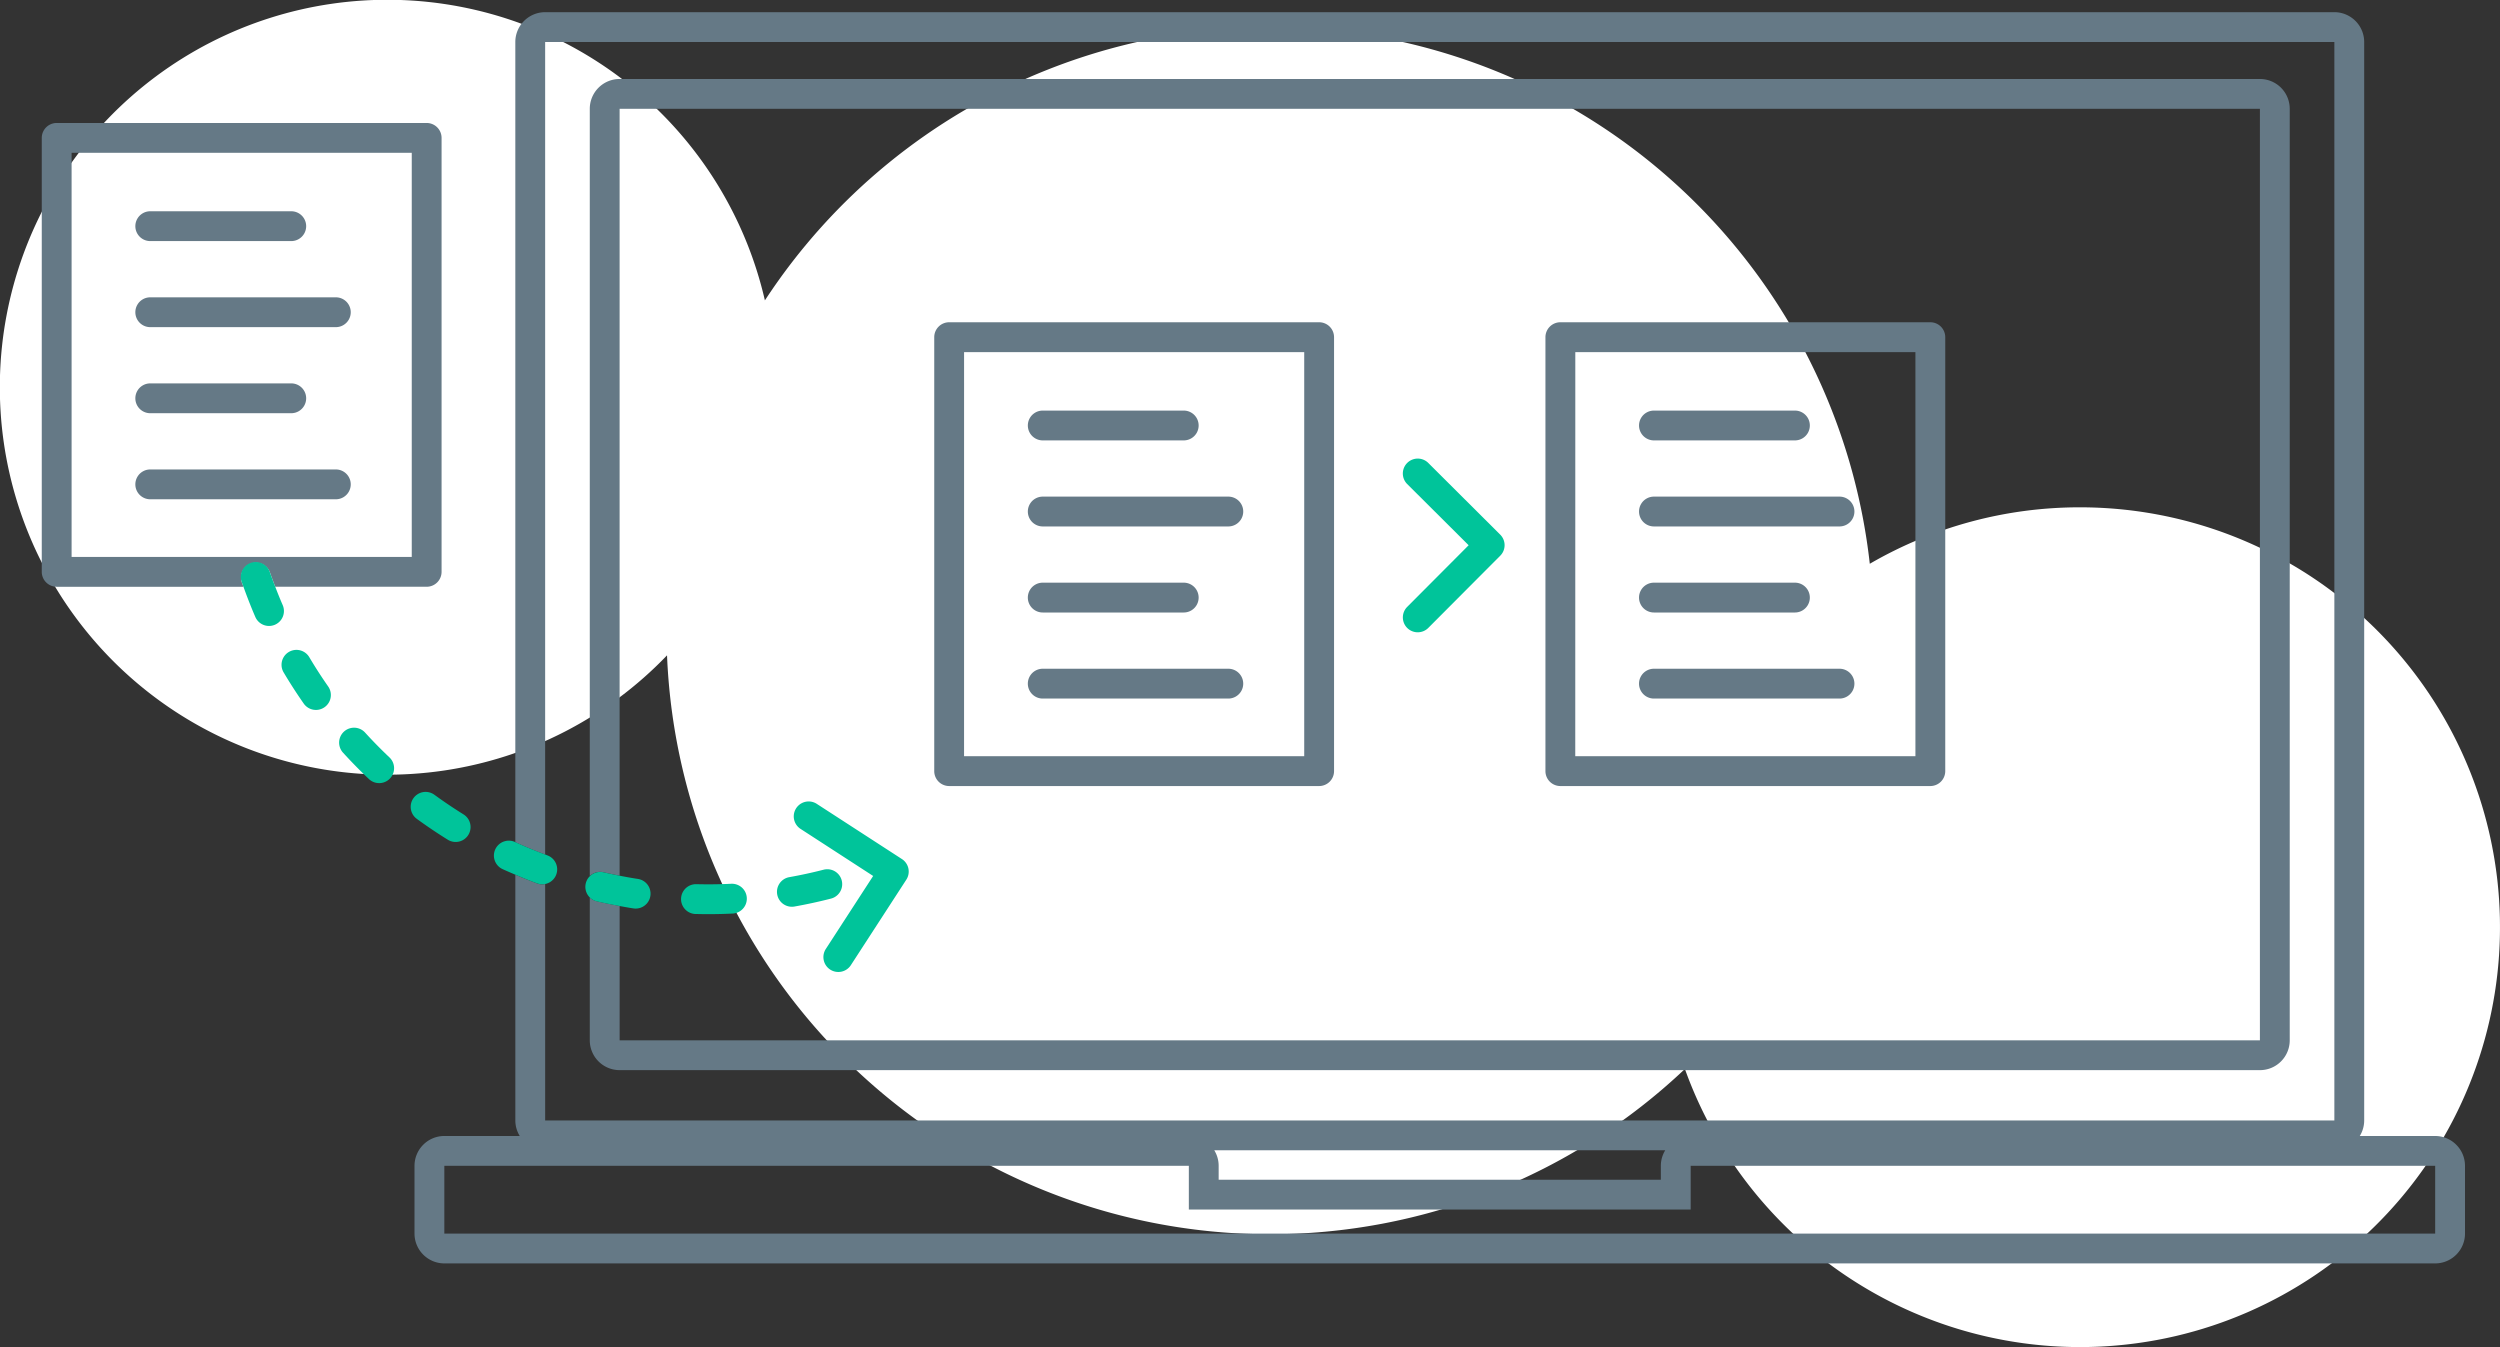 <svg id="Open_Access" data-name="Open Access" xmlns="http://www.w3.org/2000/svg" width="323.76" height="174.445" viewBox="0 0 323.76 174.445">
  <rect x="0" y="0" width="323.76" height="174.445" fill="#333333" stroke="none"/>
  <path id="Fill_1" data-name="Fill 1" d="M269.39,65.7a54.118,54.118,0,0,0-27.245,7.311A78.16,78.16,0,0,0,99.057,38.9,50.178,50.178,0,1,0,86.383,84.869,78.15,78.15,0,0,0,218.2,138.437,54.376,54.376,0,1,0,269.39,65.7" fill="#fff"/>
  <path id="Combined_Shape" data-name="Combined Shape" d="M52.134,162.039a3.867,3.867,0,0,1-3.863-3.863V149.4a3.867,3.867,0,0,1,3.863-3.863H61.9a3.849,3.849,0,0,1-.571-2.013V111.7c1.05.447,1.974.817,2.822,1.131a1.834,1.834,0,0,0,1.04.08v30.617H296.9V3.863H65.19V109.088c-1.34-.5-2.64-1.043-3.863-1.6V3.863A3.867,3.867,0,0,1,65.19,0H296.9a3.867,3.867,0,0,1,3.863,3.863V143.526a3.845,3.845,0,0,1-.571,2.013h9.764a3.867,3.867,0,0,1,3.863,3.863v8.775a3.867,3.867,0,0,1-3.863,3.863Zm0-3.863H309.956V149.4H213.54v5.661H148.55V149.4H52.134ZM152.412,149.4v1.8h57.265v-1.8a3.848,3.848,0,0,1,.571-2.013H151.842A3.846,3.846,0,0,1,152.412,149.4Zm-77.58-12.391a3.862,3.862,0,0,1-3.862-3.862v-18.5a1.908,1.908,0,0,0,.9.494c.98.228,1.973.426,2.967.608v17.4H287.258V12.514H74.833v99.314c-.7-.137-1.4-.285-2.091-.445a1.93,1.93,0,0,0-1.772.487V12.514a3.862,3.862,0,0,1,3.862-3.862H287.258a3.863,3.863,0,0,1,3.863,3.862V133.149a3.863,3.863,0,0,1-3.863,3.862Zm121.831-36.79a1.934,1.934,0,0,1-1.931-1.931v-56.2a1.934,1.934,0,0,1,1.931-1.931h47.915a1.934,1.934,0,0,1,1.931,1.931v56.2a1.934,1.934,0,0,1-1.931,1.931Zm1.931-3.863h44.052V44.025H198.6Zm-81.084,3.863a1.934,1.934,0,0,1-1.931-1.931v-56.2a1.934,1.934,0,0,1,1.931-1.931h47.915a1.933,1.933,0,0,1,1.931,1.931v56.2a1.934,1.934,0,0,1-1.931,1.931Zm1.931-3.863h44.052V44.025H119.443Zm89.342-7.466a1.931,1.931,0,1,1,0-3.863h24.03a1.931,1.931,0,1,1,0,3.863Zm-79.152,0a1.931,1.931,0,0,1,0-3.863h24.031a1.931,1.931,0,1,1,0,3.863Zm79.152-11.146a1.931,1.931,0,1,1,0-3.863h18.257a1.931,1.931,0,1,1,0,3.863Zm-79.152,0a1.931,1.931,0,0,1,0-3.863h18.257a1.931,1.931,0,1,1,0,3.863ZM26.118,74.412H1.931A1.934,1.934,0,0,1,0,72.48v-56.2a1.934,1.934,0,0,1,1.931-1.931H49.846a1.934,1.934,0,0,1,1.931,1.931v56.2a1.934,1.934,0,0,1-1.931,1.931H30.235c-.287-.747-.5-1.32-.686-1.858a1.932,1.932,0,0,0-3.648,1.27c.038.109.08.221.121.328.032.085.065.173.1.26h0ZM3.863,70.549H47.915V18.215H3.863ZM208.784,66.6a1.931,1.931,0,1,1,0-3.863h24.03a1.931,1.931,0,0,1,0,3.863Zm-79.152,0a1.931,1.931,0,0,1,0-3.863h24.031a1.931,1.931,0,1,1,0,3.863ZM14.051,63.082a1.931,1.931,0,1,1,0-3.863H38.082a1.931,1.931,0,0,1,0,3.863Zm194.733-7.625a1.931,1.931,0,1,1,0-3.862h18.257a1.931,1.931,0,1,1,0,3.862Zm-79.152,0a1.931,1.931,0,1,1,0-3.862h18.257a1.931,1.931,0,1,1,0,3.862ZM14.051,51.936a1.931,1.931,0,0,1,0-3.863H32.309a1.931,1.931,0,1,1,0,3.863Zm0-11.146a1.931,1.931,0,1,1,0-3.863H38.082a1.931,1.931,0,1,1,0,3.863Zm0-11.145a1.931,1.931,0,0,1,0-3.863H32.309a1.931,1.931,0,1,1,0,3.863Z" transform="translate(5.409 1.577)" fill="#657986"/>
  <path id="Combined_Shape-2" data-name="Combined Shape" d="M76.313,66.209a1.932,1.932,0,0,1-.57-2.671l6.132-9.454-9.454-6.131a1.932,1.932,0,0,1,2.1-3.241L85.6,51.894a1.93,1.93,0,0,1,.57,2.67L78.985,65.639a1.933,1.933,0,0,1-2.671.57Zm-17.47-7.2a1.932,1.932,0,0,1,.1-3.862c1.5.039,3.029.023,4.544-.053a1.931,1.931,0,0,1,.192,3.858c-1.048.052-2.109.078-3.153.078Q59.685,59.028,58.843,59.006Zm-8.022-.723c-.592-.091-1.187-.2-1.782-.31-.994-.182-1.987-.379-2.967-.608a1.932,1.932,0,0,1,.876-3.763c.692.161,1.391.308,2.091.445.79.154,1.582.3,2.371.417a1.931,1.931,0,1,1-.589,3.818ZM69.45,56.478a1.931,1.931,0,0,1,1.563-2.24c1.482-.264,2.976-.588,4.441-.964a1.931,1.931,0,0,1,.961,3.741c-1.559.4-3.148.746-4.726,1.027a1.992,1.992,0,0,1-.341.03A1.931,1.931,0,0,1,69.45,56.478Zm-31.094-1.43c-.946-.35-1.887-.734-2.823-1.131-.552-.234-1.1-.469-1.646-.717A1.932,1.932,0,1,1,35.5,49.688c.012.006.025.011.037.017,1.265.579,2.563,1.114,3.863,1.6.1.038.2.08.3.118a1.929,1.929,0,0,1-.3,3.7,1.845,1.845,0,0,1-1.04-.08ZM26.788,49.389c-1.368-.848-2.717-1.758-4.011-2.7a1.931,1.931,0,1,1,2.278-3.12c1.216.887,2.485,1.742,3.77,2.54a1.931,1.931,0,1,1-2.037,3.282Zm-10.21-7.855c-1.169-1.1-2.309-2.266-3.388-3.452a1.932,1.932,0,0,1,2.857-2.6c1.014,1.115,2.085,2.206,3.183,3.244a1.931,1.931,0,0,1-2.653,2.807ZM8.152,31.786c-.92-1.312-1.8-2.68-2.623-4.064a1.931,1.931,0,1,1,3.323-1.97c.771,1.3,1.6,2.586,2.464,3.818a1.932,1.932,0,0,1-3.164,2.217Zm142.887-9.819a1.932,1.932,0,0,1,0-2.732l7.954-7.981L151.007,3.3A1.932,1.932,0,0,1,153.734.564l9.349,9.317a1.931,1.931,0,0,1,0,2.732l-9.317,9.349a1.932,1.932,0,0,1-2.732,0ZM1.865,20.545C1.31,19.264.8,17.949.325,16.63c-.071-.2-.148-.391-.217-.588a1.932,1.932,0,1,1,3.648-1.27c.217.621.448,1.241.686,1.857.308.8.628,1.6.967,2.378a1.931,1.931,0,1,1-3.544,1.537Z" transform="translate(31.202 59.357)" fill="#00c49a"/>
</svg>
